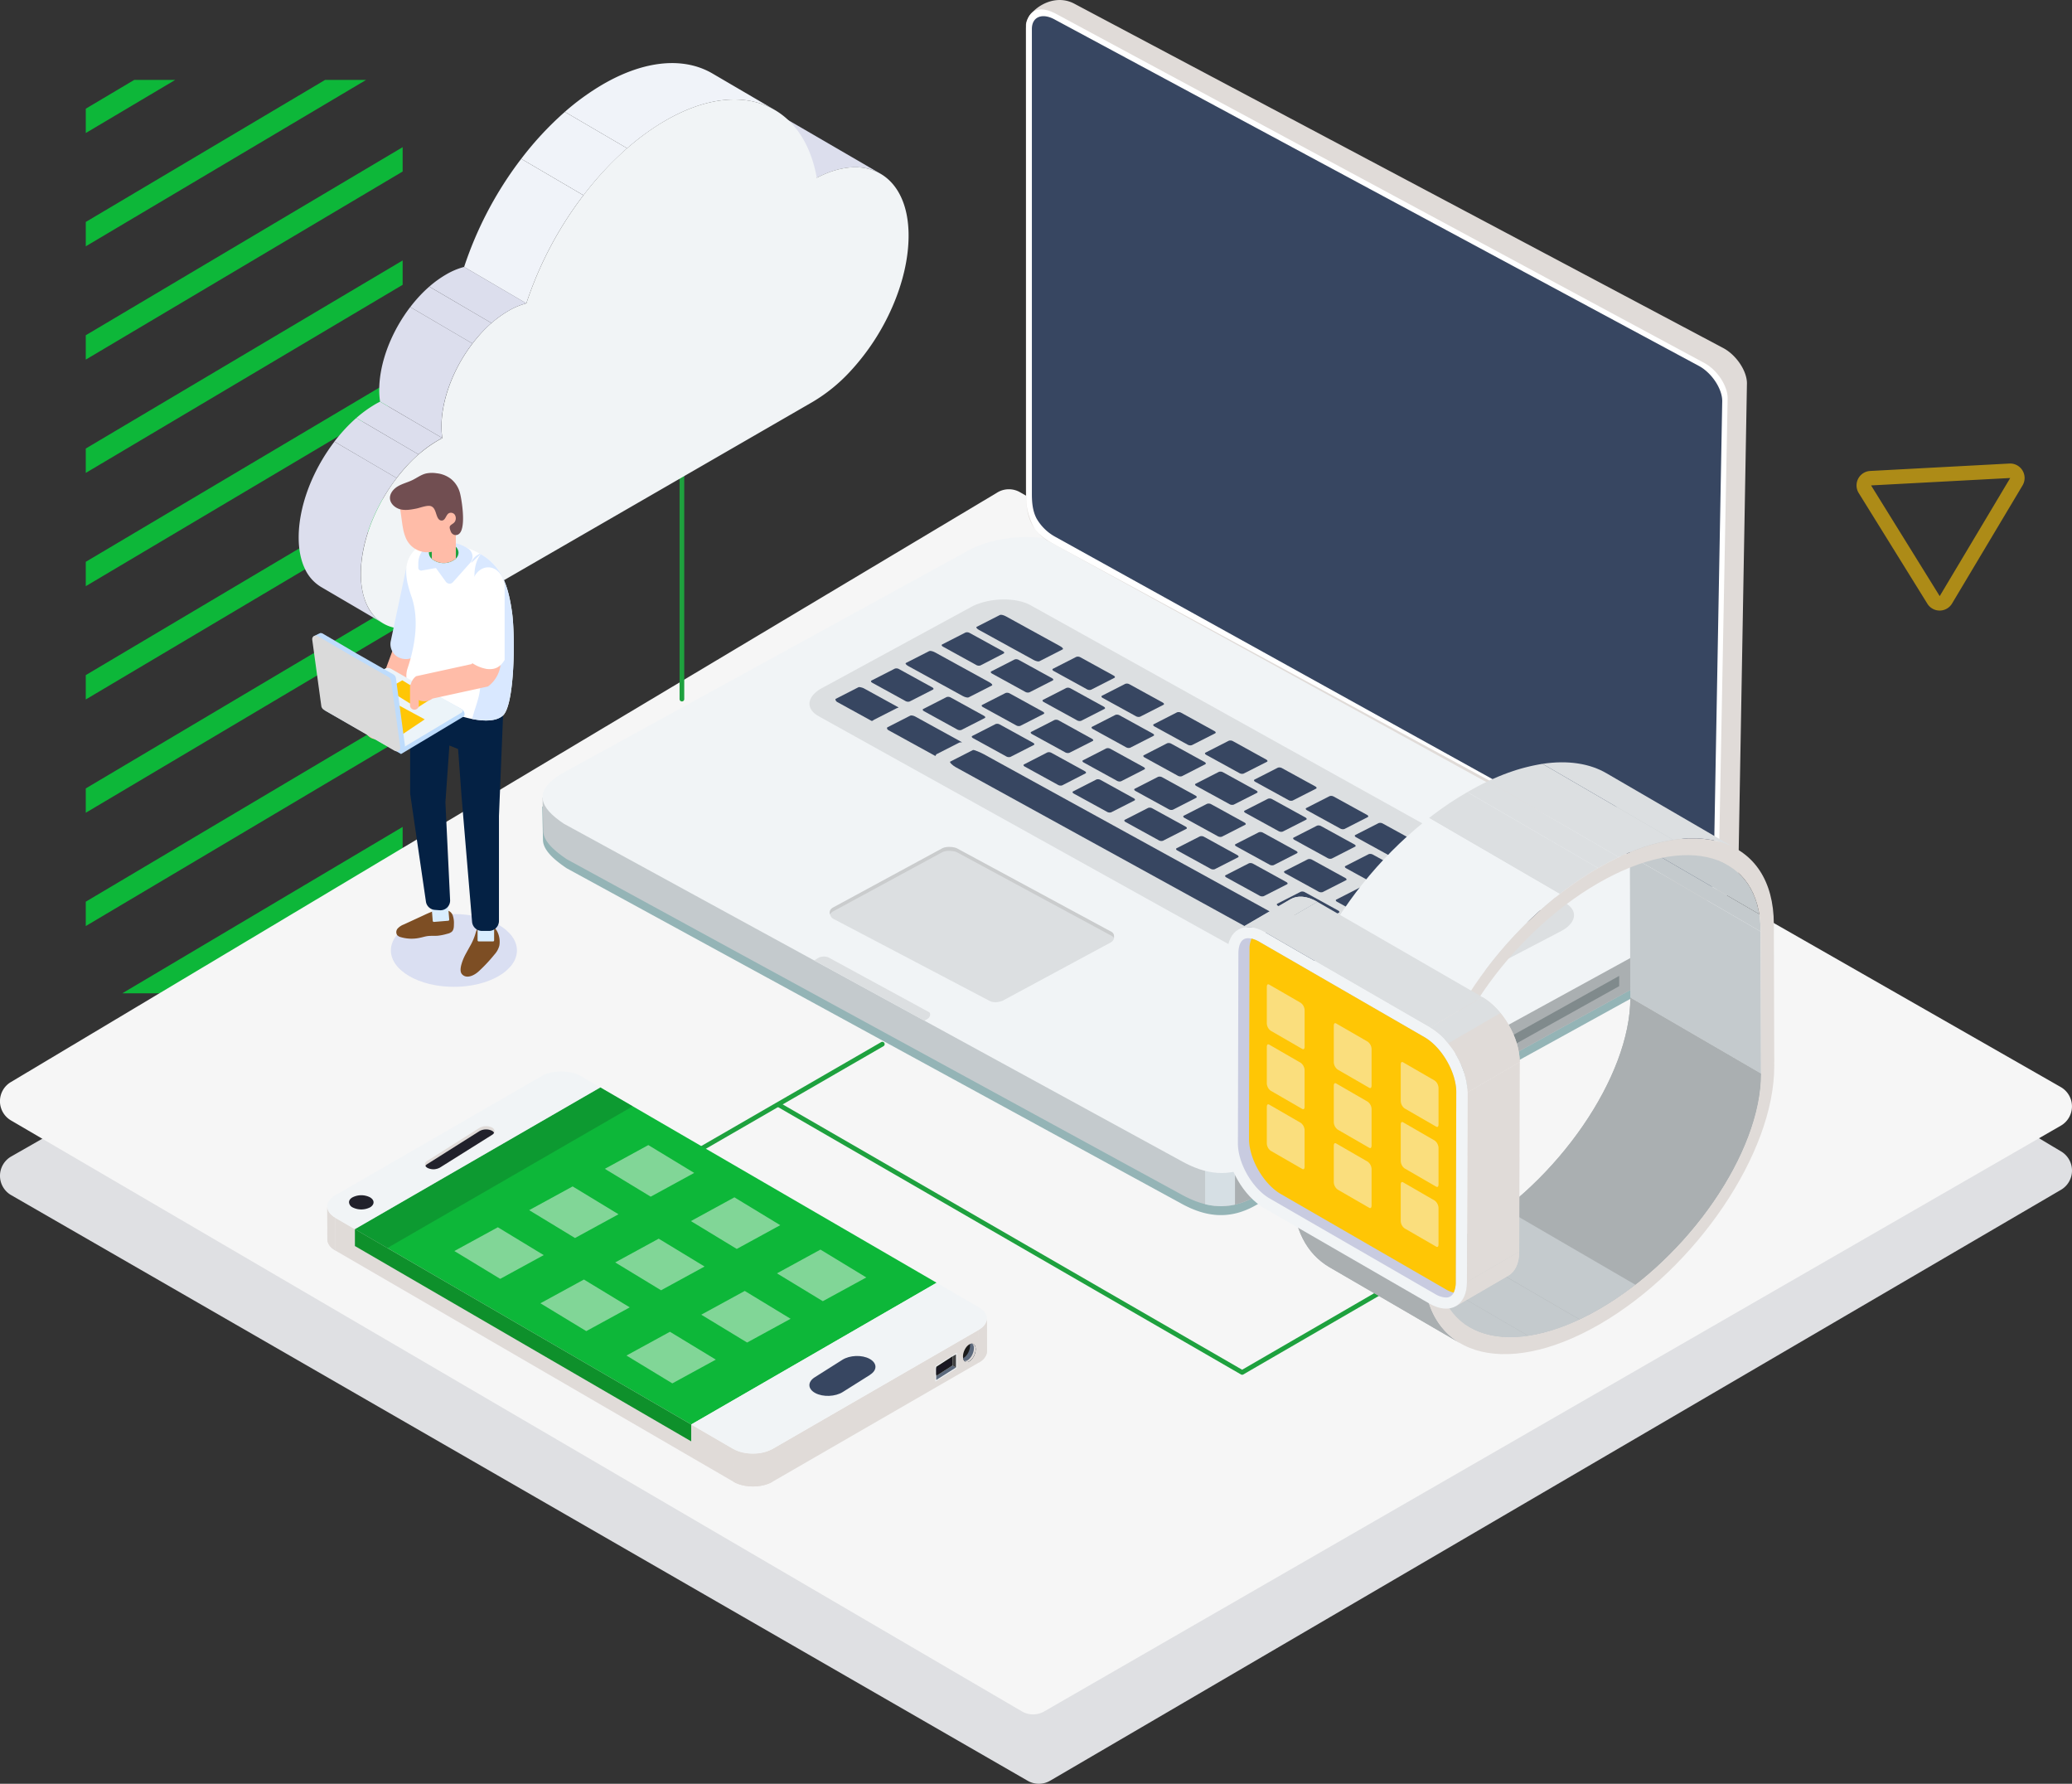 <svg xmlns="http://www.w3.org/2000/svg" xmlns:xlink="http://www.w3.org/1999/xlink" viewBox="0 0 1357.92 1168.77"><rect x="0" y="0" width="1357.92" height="1168.77" fill="#333333" stroke="none"/><defs><style>.cls-1{fill:none;}.cls-2{fill:#aaafb1;}.cls-3{fill:#e0dbd8;}.cls-4{fill:#dcdfe1;}.cls-5{isolation:isolate;}.cls-6{fill:#0db739;}.cls-7{fill:#dfe0e3;}.cls-8{fill:#f6f6f6;}.cls-9{fill:#005156;opacity:0.4;}.cls-10{fill:#c4cacd;}.cls-11{fill:#d6dfe4;}.cls-12{fill:#f1f4f6;}.cls-13{fill:#374661;}.cls-14{fill:#fff;}.cls-15{fill:#cacccd;}.cls-16{fill:#808a8c;}.cls-17{fill:#1ea13e;}.cls-18{fill:#dcdeed;}.cls-19{fill:#f0f3f9;}.cls-20{clip-path:url(#clip-path);}.cls-21{fill:#992321;}.cls-22{clip-path:url(#clip-path-2);}.cls-23{clip-path:url(#clip-path-3);}.cls-24{fill:#f24545;}.cls-25{clip-path:url(#clip-path-4);}.cls-26{clip-path:url(#clip-path-5);}.cls-27{clip-path:url(#clip-path-6);}.cls-28,.cls-35{opacity:0.5;}.cls-29{fill:#5c697c;}.cls-30{fill:#1b1b1b;}.cls-31{fill:#1b1823;}.cls-32{fill:#404040;}.cls-33{fill:#21212b;}.cls-34{fill:#0e902b;}.cls-35{fill:#0e7f2b;}.cls-36{clip-path:url(#clip-path-7);}.cls-37{clip-path:url(#clip-path-8);}.cls-38{clip-path:url(#clip-path-9);}.cls-39{clip-path:url(#clip-path-10);}.cls-40{clip-path:url(#clip-path-11);}.cls-41{clip-path:url(#clip-path-12);}.cls-42{clip-path:url(#clip-path-13);}.cls-43{clip-path:url(#clip-path-14);}.cls-44{fill:#c8cbe0;}.cls-45,.cls-58{fill:#ffc605;}.cls-46{fill:#ffbca8;}.cls-47{fill:#d9e8ff;}.cls-48{opacity:0.18;}.cls-49{fill:#5873dd;}.cls-50{fill:#7d4e24;}.cls-51{fill:#d9edfe;}.cls-52{fill:#042144;}.cls-53{opacity:0.71;mix-blend-mode:multiply;}.cls-54{fill:#714e51;}.cls-55{fill:#bedcfc;}.cls-56{fill:#ecf4f9;}.cls-57{fill:#dadada;}.cls-58{opacity:0.6;}</style><clipPath id="clip-path"><path class="cls-1" d="M900.18,586.17l-5.53,3.21c2.18-1.27,4.91-1.12,7.73,0a22.13,22.13,0,0,1,2.58,1.28c7.86,4.54,11,12.74,11.9,14.57l5.52-3.21c-.85-1.83-4-10-11.9-14.57a22,22,0,0,0-2.57-1.28C905.08,585.05,902.36,584.9,900.18,586.17Z"></path></clipPath><clipPath id="clip-path-2"><path class="cls-1" d="M924.92,599.83,919.4,603c2.29-1.33,6.05-2.17,11.27.84l5.52-3.21C931,597.66,927.21,598.5,924.92,599.83Z"></path></clipPath><clipPath id="clip-path-3"><path class="cls-1" d="M936.1,645.15l5.53-3.21c5.66-3.29,9.89-8.63,8.24-18.41s-6.12-17.32-11.08-21.12a24,24,0,0,0-2.6-1.74l-5.52,3.21a26.78,26.78,0,0,1,2.6,1.74c5,3.8,9.41,11.36,11.07,21.12S941.77,641.86,936.1,645.15Z"></path></clipPath><clipPath id="clip-path-4"><path class="cls-3" d="M214.48,790.56l.06,21.46c0,2.65,1.74,5.3,5.2,7.31l-.06-21.46C216.22,795.86,214.48,793.21,214.48,790.56Z"></path></clipPath><clipPath id="clip-path-5"><path class="cls-3" d="M646.81,885.35l-.06-21.46c0,2.69-1.76,5.38-5.29,7.42l.06,21.46C645.05,890.73,646.82,888,646.81,885.35Z"></path></clipPath><clipPath id="clip-path-6"><path class="cls-3" d="M480.7,949.44l.06,21.46c7,4.05,18.42,4.05,25.44,0l-.06-21.46C499.12,953.49,487.68,953.49,480.7,949.44Z"></path></clipPath><clipPath id="clip-path-7"><path class="cls-2" d="M877.47,820l85.71,49.8c19.47,11.32,50.34,8.11,85-11.88,58.59-33.83,106.14-103.09,106-154.38l-85.71-49.81c.14,51.3-47.41,120.55-106,154.38C927.81,828.07,897,831.28,877.47,820Z"></path></clipPath><clipPath id="clip-path-8"><path class="cls-1" d="M1132.33,566.8,1046.63,517c13.46,7.83,21.49,22.6,21.54,43.58l85.71,49.8C1153.82,589.4,1145.8,574.63,1132.33,566.8Z"></path></clipPath><clipPath id="clip-path-9"><path class="cls-2" d="M871.39,830.35l85.71,49.81c-15-8.74-24-25.37-24.09-49l-85.7-49.81C847.37,805,856.36,821.61,871.39,830.35Z"></path></clipPath><clipPath id="clip-path-10"><path class="cls-1" d="M1138.42,556.38l-85.7-49.8c-21.1-12.26-54.11-9-91.09,12.38l85.7,49.81C1084.32,547.41,1117.33,544.12,1138.42,556.38Z"></path></clipPath><clipPath id="clip-path-11"><path class="cls-1" d="M1047.33,568.77,961.63,519C898.29,555.53,846.88,631.46,847,688.24l85.71,49.81C932.59,681.27,984,605.34,1047.33,568.77Z"></path></clipPath><clipPath id="clip-path-12"><path class="cls-3" d="M954.19,855.78l34.29-19.93c4.41-2.56,7.16-8,7.18-15.72l-34.28,19.93C961.36,847.77,958.61,853.21,954.19,855.78Z"></path></clipPath><clipPath id="clip-path-13"><path class="cls-4" d="M845.81,589.17l-34.28,19.92c4.47-2.6,10.67-2.25,17.47,1.68l34.29-19.92C856.48,586.91,850.29,586.56,845.81,589.17Z"></path></clipPath><clipPath id="clip-path-14"><path class="cls-3" d="M961.73,715.67,996,695.75c0-15.52-11-34.61-24.49-42.41l-34.28,19.92C950.76,681.06,961.78,700.15,961.73,715.67Z"></path></clipPath></defs><g class="cls-5"><g id="Layer_1" data-name="Layer 1"><polygon class="cls-6" points="213.05 52.36 56.22 145.43 56.22 161.38 239.94 52.36 213.05 52.36"></polygon><polygon class="cls-6" points="56.21 590.8 56.21 606.76 263.88 483.52 263.88 467.57 56.21 590.8"></polygon><polygon class="cls-6" points="56.21 368.11 56.21 384.07 263.88 260.84 263.88 244.89 56.21 368.11"></polygon><polygon class="cls-6" points="87.95 52.36 56.22 71.21 56.22 87.16 114.84 52.36 87.95 52.36"></polygon><polygon class="cls-6" points="56.21 516.58 56.21 532.53 263.88 409.29 263.88 393.34 56.21 516.58"></polygon><polygon class="cls-6" points="56.21 293.88 56.21 309.85 263.88 186.61 263.88 170.66 56.21 293.88"></polygon><polygon class="cls-6" points="205.25 650.81 232.14 650.81 263.88 631.97 263.88 616.04 205.25 650.81"></polygon><polygon class="cls-6" points="56.21 442.34 56.21 458.3 263.88 335.07 263.88 319.11 56.21 442.34"></polygon><polygon class="cls-6" points="56.21 219.66 56.21 235.62 263.88 112.38 263.88 96.43 56.21 219.66"></polygon><polygon class="cls-6" points="80.17 650.81 107.04 650.81 263.88 557.75 263.88 541.8 80.17 650.81"></polygon><path class="cls-7" d="M1350.89,779.46l-662.52,387.2a14.61,14.61,0,0,1-15.07,0L7.08,782.92a14.59,14.59,0,0,1,.27-25.18L689.48,368a14.59,14.59,0,0,1,15.13.39L1351.22,754.7A14.6,14.6,0,0,1,1350.89,779.46Z"></path><path class="cls-8" d="M7,734l662.52,387.2a14.61,14.61,0,0,0,15.07,0l666.22-383.77a14.59,14.59,0,0,0-.27-25.18L668.44,322.49a14.59,14.59,0,0,0-15.13.39L6.7,709.24A14.59,14.59,0,0,0,7,734Z"></path><path class="cls-9" d="M1109.21,623.33a9.94,9.94,0,0,0,0-3.22V598.8h-8v12.83c-2.64,3.32-4.53,3.62-10.32,7.15L824.39,764.86c-19.4,11.82-35.84,7.4-49.62-.07L369.15,543.28c-.65-.44-1.17-.77-1.64-1.07V528.47H355.38l.47,22c.18,6.33,6.6,12.43,15.56,18.44L774.54,788.79c13.85,7.5,30.39,11.91,50,0l268.56-147.89c9.84-6,15.06-11.87,16.1-17.2h.06Z"></path><path class="cls-10" d="M1109.38,617.46a9.67,9.67,0,0,0,0-3.22V592.93h-8v12.82c-2.64,3.33-4.53,3.63-10.32,7.15L824.57,759c-19.4,11.82-35.84,7.4-49.63-.07L369.33,537.4c-.65-.43-1.17-.77-1.65-1.06V522.6H355.56l.46,22c.19,6.33,6.6,12.43,15.56,18.45L774.72,782.91c13.85,7.5,30.39,11.91,49.94,0L1093.22,635c9.85-6,15.07-11.87,16.1-17.21h.06Z"></path><path class="cls-2" d="M1109.38,592.93h-8v12.82c-2.64,3.33-4.53,3.63-10.32,7.15L824.57,759c-10.2,6.21-19.59,7.93-28.2,7.09v24c8.64.8,18-1,28.29-7.23L1093.22,635c9.85-6,15.07-11.87,16.1-17.21h.06v-.31a9.67,9.67,0,0,0,0-3.22Z"></path><path class="cls-11" d="M789.8,789a42,42,0,0,0,19.58.28v-24a41.84,41.84,0,0,1-19.58-.36Z"></path><path class="cls-12" d="M775.13,761.21,369.51,539.7c-15.69-10.54-20.79-21-1.39-32.82l264.35-145c19.4-11.82,51.5-12.64,65.29-5.16l403.72,223.41c13.79,7.48,9.19,23.26-10.22,35.08L824.76,761.28C805.35,773.1,788.91,768.68,775.13,761.21Z"></path><path class="cls-4" d="M648.93,656l-102.82-54c-2.1-1.09-3.62-4.71.26-6.76l71.37-38.69c2.6-1.39,7.63-1,9.73.07l101.41,54.78c2.1,1.09,1.69,4.7-.91,6.08l-70.49,38C654.88,656.81,651,657.06,648.93,656Z"></path><path class="cls-4" d="M885.17,663.09,536.53,469.28c-9.32-5.14-7.67-13.8,3.67-19.25l97.49-53c11.33-5.45,28.23-5.7,37.56-.56l350.28,195c9.32,5.14,7.67,13.8-3.66,19.25l-99.14,51.78C911.39,668,894.49,668.23,885.17,663.09Z"></path><path class="cls-13" d="M642.55,436a3.42,3.42,0,0,1-2.79-.31L618,423.7c-.9-.49-1.12-1.16-.49-1.49l15.25-7.78a3.49,3.49,0,0,1,2.78.32l21.73,11.94c.9.49,1.12,1.16.49,1.48Z"></path><path class="cls-13" d="M674.68,453.61a3.42,3.42,0,0,1-2.79-.31l-21.72-11.94c-.91-.49-1.12-1.16-.48-1.48l15.24-7.79a3.47,3.47,0,0,1,2.79.32l21.72,11.94c.9.5,1.12,1.16.49,1.48Z"></path><path class="cls-13" d="M668.71,475.57a3.38,3.38,0,0,1-2.77-.31l-21.73-11.94c-.91-.5-1.12-1.16-.49-1.48L659,454.06a3.43,3.43,0,0,1,2.79.31l21.72,11.94c.9.5,1.11,1.16.48,1.48Z"></path><path class="cls-13" d="M708.6,472.26a3.47,3.47,0,0,1-2.79-.32L684.08,460c-.9-.49-1.11-1.16-.47-1.48l15.25-7.78a3.42,3.42,0,0,1,2.77.31L723.36,463c.9.5,1.12,1.16.49,1.49Z"></path><path class="cls-13" d="M700.86,493.24a3.46,3.46,0,0,1-2.79-.31L676.35,481c-.91-.5-1.13-1.17-.5-1.49l15.25-7.78a3.46,3.46,0,0,1,2.79.31l21.73,12c.9.49,1.12,1.16.48,1.48Z"></path><path class="cls-13" d="M740.72,489.91a3.4,3.4,0,0,1-2.78-.31l-21.72-11.93c-.91-.5-1.12-1.17-.48-1.49L731,468.4a3.42,3.42,0,0,1,2.77.31l21.72,11.94c.91.5,1.12,1.16.49,1.48Z"></path><path class="cls-13" d="M696.14,514.57a3.45,3.45,0,0,1-2.78-.32l-21.72-11.94c-.91-.5-1.13-1.16-.5-1.49L686.39,493a3.47,3.47,0,0,1,2.79.32l21.72,11.93c.91.5,1.13,1.17.49,1.49Z"></path><path class="cls-13" d="M734.76,511.88a3.46,3.46,0,0,1-2.77-.31l-21.73-11.94c-.9-.5-1.13-1.17-.49-1.49L725,490.36a3.46,3.46,0,0,1,2.79.31l21.73,11.95c.9.49,1.12,1.15.48,1.48Z"></path><path class="cls-13" d="M774.64,508.56a3.44,3.44,0,0,1-2.78-.31l-21.72-11.94c-.9-.5-1.12-1.16-.49-1.49L764.9,487a3.45,3.45,0,0,1,2.78.32l21.72,11.93c.91.5,1.12,1.16.49,1.49Z"></path><path class="cls-13" d="M728.27,532.22a3.4,3.4,0,0,1-2.78-.31L703.77,520c-.9-.49-1.12-1.16-.49-1.48l15.25-7.79a3.47,3.47,0,0,1,2.79.32L743,523c.9.5,1.12,1.16.48,1.49Z"></path><path class="cls-13" d="M768.69,530.53a3.49,3.49,0,0,1-2.78-.32l-21.73-11.94c-.9-.5-1.12-1.16-.49-1.48L758.94,509a3.4,3.4,0,0,1,2.78.31l21.73,11.94c.9.49,1.12,1.16.49,1.49Z"></path><path class="cls-13" d="M808.56,527.2a3.44,3.44,0,0,1-2.78-.31L784.05,515c-.9-.49-1.11-1.16-.48-1.48l15.25-7.79a3.45,3.45,0,0,1,2.78.32l21.73,11.94c.9.49,1.11,1.15.48,1.48Z"></path><path class="cls-13" d="M762.19,550.86a3.43,3.43,0,0,1-2.78-.3l-21.72-11.95c-.9-.49-1.12-1.16-.49-1.48l15.25-7.78a3.4,3.4,0,0,1,2.78.31L777,541.6c.9.5,1.11,1.16.48,1.48Z"></path><path class="cls-13" d="M800.82,548.19a3.45,3.45,0,0,1-2.78-.32l-21.73-11.94c-.9-.49-1.12-1.16-.49-1.48l15.25-7.78a3.42,3.42,0,0,1,2.79.31l21.72,11.94c.9.49,1.12,1.16.49,1.48Z"></path><path class="cls-13" d="M840.69,544.86a3.44,3.44,0,0,1-2.78-.31l-21.72-11.93c-.9-.5-1.12-1.17-.48-1.49L831,523.34a3.47,3.47,0,0,1,2.79.32l21.71,11.94c.91.49,1.12,1.16.49,1.48Z"></path><path class="cls-13" d="M796.11,569.51a3.47,3.47,0,0,1-2.79-.32l-21.71-11.93c-.91-.5-1.13-1.16-.49-1.49L786.37,548a3.43,3.43,0,0,1,2.79.32l21.71,11.93c.91.5,1.13,1.16.49,1.49Z"></path><path class="cls-13" d="M834.74,566.83a3.45,3.45,0,0,1-2.78-.32l-21.73-11.94c-.9-.49-1.12-1.16-.49-1.48L825,545.31a3.44,3.44,0,0,1,2.78.31l21.73,11.94c.9.5,1.13,1.16.49,1.49Z"></path><path class="cls-13" d="M872.84,562.53a3.46,3.46,0,0,1-2.8-.32l-21.73-11.94c-.9-.49-1.1-1.16-.47-1.48L863.09,541a3.38,3.38,0,0,1,2.77.31l21.73,11.94c.91.5,1.13,1.16.49,1.48Z"></path><path class="cls-13" d="M828.24,587.17a3.44,3.44,0,0,1-2.78-.31l-21.72-11.94c-.9-.5-1.13-1.16-.49-1.49l15.25-7.78a3.48,3.48,0,0,1,2.78.31L843,577.9c.91.5,1.12,1.16.48,1.49Z"></path><path class="cls-13" d="M866.87,584.49a3.44,3.44,0,0,1-2.78-.31l-21.72-11.94c-.9-.5-1.13-1.17-.5-1.49L857.12,563a3.5,3.5,0,0,1,2.79.31l21.72,11.94c.91.5,1.13,1.17.49,1.49Z"></path><path class="cls-13" d="M906.75,581.17a3.51,3.51,0,0,1-2.79-.31l-21.71-11.94c-.91-.5-1.12-1.16-.49-1.49L897,559.65a3.45,3.45,0,0,1,2.78.32l21.72,11.93c.9.5,1.12,1.16.49,1.49Z"></path><path class="cls-13" d="M862.16,605.81a3.4,3.4,0,0,1-2.78-.31l-21.72-11.94c-.91-.5-1.12-1.16-.49-1.48l15.25-7.78a3.42,3.42,0,0,1,2.79.31l21.72,11.94c.9.49,1.12,1.15.48,1.48Z"></path><path class="cls-13" d="M900.79,603.13a3.44,3.44,0,0,1-2.78-.31l-21.72-11.94c-.91-.5-1.12-1.16-.49-1.48l15.25-7.78a3.4,3.4,0,0,1,2.78.31l21.72,11.93c.9.5,1.13,1.17.49,1.49Z"></path><path class="cls-13" d="M938.88,598.83a3.51,3.51,0,0,1-2.79-.31l-21.71-11.94c-.91-.5-1.12-1.16-.49-1.49l15.25-7.78a3.45,3.45,0,0,1,2.78.32l21.72,11.93c.9.5,1.12,1.16.49,1.49Z"></path><path class="cls-13" d="M894.3,623.48a3.47,3.47,0,0,1-2.79-.32l-21.72-11.94c-.9-.49-1.12-1.16-.49-1.48L884.55,602a3.42,3.42,0,0,1,2.79.31l21.72,11.94c.9.49,1.13,1.16.49,1.49Z"></path><path class="cls-13" d="M950.4,630.4c-.63.33-2.37-.09-3.91-.93l-36.94-20.31c-1.52-.83-2.25-1.78-1.62-2.1l15.25-7.78c.63-.33,2.4.1,3.91.93L964,620.52c1.53.84,2.25,1.78,1.61,2.1Z"></path><path class="cls-13" d="M972.8,617.47a3.46,3.46,0,0,1-2.79-.31L948.3,605.22c-.92-.5-1.13-1.16-.49-1.48L963.06,596a3.45,3.45,0,0,1,2.78.32l21.71,11.93c.91.5,1.13,1.17.5,1.49Z"></path><path class="cls-13" d="M926.42,641.14a3.23,3.23,0,0,1-2.66-.26L903.59,629.8c-.84-.46-1-1.1-.37-1.42l15.25-7.78a3.25,3.25,0,0,1,2.67.25l20.16,11.08c.84.46,1,1.1.37,1.42Z"></path><path class="cls-13" d="M996.24,606.45c-.63.32-2.36-.08-3.88-.92l-36.48-20c-1.5-.82-2.22-1.76-1.58-2.09l15.25-7.78c.63-.32,2.38.1,3.88.92l36.48,20.05c1.51.83,2.21,1.76,1.58,2.08Z"></path><path class="cls-13" d="M947.16,579.47a3.51,3.51,0,0,1-2.79-.31l-21.72-11.94c-.9-.5-1.12-1.16-.48-1.49L937.42,558a3.48,3.48,0,0,1,2.78.31l21.72,11.94c.9.5,1.12,1.17.49,1.49Z"></path><path class="cls-13" d="M913.24,560.83a3.51,3.51,0,0,1-2.79-.31l-21.72-11.94c-.9-.5-1.12-1.17-.49-1.49l15.25-7.78a3.46,3.46,0,0,1,2.79.31L928,551.56c.9.5,1.13,1.16.49,1.49Z"></path><path class="cls-13" d="M881.11,543.17a3.47,3.47,0,0,1-2.79-.32l-21.73-11.94c-.9-.49-1.12-1.16-.48-1.49l15.25-7.78a3.45,3.45,0,0,1,2.78.32l21.73,11.94c.9.49,1.12,1.16.49,1.48Z"></path><path class="cls-13" d="M847.19,524.52a3.46,3.46,0,0,1-2.79-.31l-21.72-11.94c-.9-.49-1.12-1.16-.49-1.49L837.44,503a3.45,3.45,0,0,1,2.78.32L862,515.26c.9.49,1.12,1.16.49,1.48Z"></path><path class="cls-13" d="M815.06,506.86a3.46,3.46,0,0,1-2.79-.31l-21.73-11.94c-.9-.5-1.11-1.16-.48-1.49l15.25-7.78a3.48,3.48,0,0,1,2.78.31l21.73,12c.89.49,1.12,1.16.49,1.48Z"></path><path class="cls-13" d="M781.13,488.22a3.48,3.48,0,0,1-2.78-.31L756.62,476c-.89-.5-1.12-1.17-.48-1.49l15.25-7.79a3.49,3.49,0,0,1,2.78.32L795.9,479c.9.5,1.11,1.16.48,1.48Z"></path><path class="cls-13" d="M747.23,469.58a3.5,3.5,0,0,1-2.79-.31l-21.73-11.94c-.91-.5-1.12-1.17-.49-1.49l15.25-7.78a3.42,3.42,0,0,1,2.79.31L762,460.31c.89.5,1.12,1.16.49,1.49Z"></path><path class="cls-13" d="M715.08,451.91a3.44,3.44,0,0,1-2.78-.31l-21.72-11.94c-.92-.5-1.12-1.16-.49-1.48l15.25-7.78a3.43,3.43,0,0,1,2.79.31l21.72,11.94c.9.49,1.11,1.15.48,1.48Z"></path><path class="cls-13" d="M681.17,433.27c-.64.32-2.36-.07-3.83-.88l-35.7-19.62c-1.48-.82-2.17-1.74-1.53-2.07l15.25-7.78c.63-.32,2.34.08,3.83.89l35.69,19.62c1.48.81,2.17,1.74,1.54,2.06Z"></path><path class="cls-13" d="M634.8,456.93c-.64.33-2.35-.07-3.83-.88l-35.69-19.62c-1.49-.82-2.18-1.74-1.54-2.06L609,426.59c.64-.33,2.36.07,3.84.89l35.7,19.61c1.47.82,2.16,1.74,1.52,2.06Z"></path><path class="cls-13" d="M596.17,459.62a3.48,3.48,0,0,1-2.78-.31l-21.72-11.94c-.9-.5-1.13-1.17-.49-1.49l15.25-7.78a3.46,3.46,0,0,1,2.79.31l21.72,11.94c.9.49,1.12,1.16.48,1.49Z"></path><path class="cls-13" d="M630.09,478.26a3.48,3.48,0,0,1-2.78-.31L605.59,466c-.91-.5-1.13-1.16-.49-1.49l15.25-7.78a3.44,3.44,0,0,1,2.78.31L644.86,469c.9.5,1.12,1.16.48,1.49Z"></path><path class="cls-13" d="M662.23,495.92a3.45,3.45,0,0,1-2.8-.32l-21.71-11.93c-.91-.5-1.12-1.16-.49-1.48l15.25-7.79a3.48,3.48,0,0,1,2.78.31L677,486.65c.91.5,1.14,1.17.5,1.49Z"></path><path class="cls-13" d="M820.88,608c-.63.33-.58,1.3-2.77.1L626.28,502.62c-2.1-1.16-4.2-3.25-3.56-3.58l14.92-7.61c.64-.33,5.36,1.78,7,2.68l191,105c2.06,1.14.78.92.15,1.25Z"></path><path class="cls-13" d="M902.78,653.2a2.51,2.51,0,0,1-2.35.1l-30.54-16.78c-.82-.46-1.66-1.64-1-2L883.78,627c.64-.33,2.83.16,3.66.61L918,644.35c.81.44.37.91-.27,1.24Z"></path><path class="cls-13" d="M861.73,630.63a2.14,2.14,0,0,1-2.17.21L829,614.05c-.83-.45-1.84-1.73-1.21-2.06l14.92-7.61c.64-.33,3,.26,3.83.72l30.54,16.78c.82.45.18.82-.46,1.14Z"></path><path class="cls-13" d="M572.78,471.61c-.64.33-1.07,1-1.68.68l-22.56-12.4c-.6-.33-1.45-1.72-.81-2l14.91-7.62c.64-.32,2.84.38,3.45.71l22.56,12.4c.6.33-.32.34-1,.66Z"></path><path class="cls-13" d="M613.78,494.15c-.63.33-.28,1.45-1.1,1l-30.54-16.78c-.83-.46-1.13-1.54-.49-1.87l14.92-7.61c.63-.33,2.29.07,3.11.52l30.55,16.79c.82.45-.9,0-1.53.35Z"></path><path class="cls-3" d="M685.85,353.84l426.57,234.69c3.7,2,11.58,2.24,16.7-.24,6.56-3.19,10.07-10,10.07-14.54l5.7-322.62c0-8.06-6.92-18.43-15.37-23l-426-226c-15-7.38-31.15,6.25-31.15,14.31V321.32c0,8.13.62,15.11,3.14,20.64A28.63,28.63,0,0,0,685.85,353.84Z"></path><path class="cls-14" d="M692.63,357.57l418.61,227.25c8.26,4.58,15,1.79,15-6.19l6-317.81c0-8-6.76-18.26-15-22.84L691.26,8.62c-13.93-6.89-18.85,2-18.85,10l.15,309.22c0,5.34,2.44,12.95,5.16,18S688.5,355.28,692.63,357.57Z"></path><path class="cls-13" d="M691.26,351.54,1108,582.45c8.27,4.58,15,1.79,15-6.19l5.69-313.5c0-8-6.76-18.26-15-22.84L691.26,12.81c-8.26-4.58-15-1.79-15,6.19V323.55c0,5.33.4,11.19,3.13,16.28A31.63,31.63,0,0,0,691.26,351.54Z"></path><polygon class="cls-13" points="705.44 332.93 1095.09 547.34 1100.79 259.86 705.44 47.38 705.44 332.93"></polygon><path class="cls-15" d="M546.15,597.07l71.36-38.68c2.6-1.39,7.63-1,9.73.07l101.41,54.78a2.42,2.42,0,0,1,1.1,1.18,3,3,0,0,0-1.1-3.76L627.24,555.88c-2.1-1.09-7.13-1.46-9.73-.07l-71.36,38.68c-2.43,1.28-2.75,3.18-2.13,4.68A4.44,4.44,0,0,1,546.15,597.07Z"></path><path class="cls-4" d="M605.84,668.79l2.14-1.3c1.78-1.07,2.17-3.66.8-4.37L542.9,627.28a8.25,8.25,0,0,0-6.49.26l-2.83,1.73Z"></path><polygon class="cls-16" points="924.43 722.35 1061.16 646.14 1061.16 639.42 924.43 715.63 924.43 722.35"></polygon><path class="cls-17" d="M446.9,459.6a1.52,1.52,0,0,0,1.53-1.53V303.24a1.53,1.53,0,0,0-3.06,0V458.07A1.53,1.53,0,0,0,446.9,459.6Z"></path><path class="cls-17" d="M430.64,770.91a1.54,1.54,0,0,0,.77-.21L579,685.47a1.53,1.53,0,1,0-1.53-2.65L429.88,768.05a1.53,1.53,0,0,0,.76,2.86Z"></path><path class="cls-17" d="M814.06,900.76a1.57,1.57,0,0,0,.76-.2l91.9-53.24a1.53,1.53,0,0,0-1.53-2.65l-91.13,52.79L511.25,722.63a1.53,1.53,0,1,0-1.53,2.65L813.29,900.56A1.61,1.61,0,0,0,814.06,900.76Z"></path><path class="cls-18" d="M535.31,116.53l-59-34.28c11.87-6.18,22.91-8.1,32.19-6.26a31,31,0,0,1,9.59,3.59l59,34.28a31.09,31.09,0,0,0-9.59-3.59c-9.28-1.84-20.32.08-32.19,6.26Z"></path><g class="cls-5"><path class="cls-19" d="M344.94,198.79l-40.77-23.88A241.32,241.32,0,0,1,339,107.5c.85-1.16,1.72-2.3,2.59-3.44l40.77,23.88c-.87,1.14-1.74,2.29-2.59,3.45a241.26,241.26,0,0,0-34.84,67.4Z"></path><path class="cls-19" d="M382.37,127.94,341.6,104.06a211.26,211.26,0,0,1,28.59-30.77L411,97.17a211.77,211.77,0,0,0-28.59,30.77Z"></path><path class="cls-19" d="M411,97.17,370.19,73.29a159.84,159.84,0,0,1,25.14-18.16c25.22-14.56,48.34-17.21,66-9.76a46.86,46.86,0,0,1,5.54,2.76L507.68,72a48.38,48.38,0,0,0-5.54-2.75c-17.7-7.46-40.82-4.81-66,9.75A159.84,159.84,0,0,0,411,97.17Z"></path></g><path class="cls-18" d="M251.24,408.5l-40.77-23.88a27,27,0,0,1-10.73-12.13c-2.58-5.49-4-12.33-4-20.35,0-12,3.12-25.1,8.55-37.53a123.12,123.12,0,0,1,14.89-25.27l40.77,23.88A122.94,122.94,0,0,0,245,338.49c-5.43,12.44-8.59,25.5-8.55,37.53,0,8,1.46,14.86,4,20.35a26.9,26.9,0,0,0,10.73,12.13Z"></path><path class="cls-18" d="M259.91,313.22l-40.77-23.88a112,112,0,0,1,7.32-8.65q3.42-3.65,7.07-6.84l40.77,23.89c-2.43,2.12-4.79,4.41-7.07,6.83-2.55,2.72-5,5.62-7.32,8.65Z"></path><path class="cls-18" d="M274.3,297.74l-40.77-23.89a81.7,81.7,0,0,1,12.63-9.12c1-.57,2-1.09,2.92-1.58L289.85,287c-1,.49-1.94,1-2.92,1.59a79.93,79.93,0,0,0-12.63,9.12Z"></path><path class="cls-12" d="M590.46,129c3.22,6.83,5,15.37,5,25.37,0,15-3.9,31.28-10.68,46.78a150.68,150.68,0,0,1-27.69,42.31,109,109,0,0,1-24.56,19.9L287.26,405c-10.48,6-20.25,8-28.34,6.41s-14.53-6.79-18.41-15c-2.58-5.49-4-12.33-4-20.35,0-12,3.12-25.09,8.55-37.53a121.09,121.09,0,0,1,22.21-33.92,87.26,87.26,0,0,1,19.7-15.95c1-.57,1.95-1.1,2.92-1.59a51.6,51.6,0,0,1-.55-7.47c0-10.43,2.71-21.76,7.42-32.54A105.06,105.06,0,0,1,316,217.59a76,76,0,0,1,17.08-13.83,46.85,46.85,0,0,1,11.88-5,241.26,241.26,0,0,1,34.84-67.4c16-21.8,35.44-40.33,56.32-52.38,25.22-14.56,48.34-17.21,66-9.75,16.9,7.09,28.9,23.39,33.17,47.27,11.87-6.18,22.91-8.1,32.19-6.26C577.6,112.27,585.63,118.72,590.46,129Z"></path><path class="cls-18" d="M289.85,287l-40.77-23.88a51.82,51.82,0,0,1-.55-7.47c0-10.43,2.71-21.77,7.42-32.55a106.91,106.91,0,0,1,12.92-21.93l40.77,23.89A106.65,106.65,0,0,0,296.72,247c-4.71,10.78-7.45,22.11-7.42,32.54a51.6,51.6,0,0,0,.55,7.47Z"></path><path class="cls-18" d="M309.64,225.09,268.87,201.2c2-2.62,4.13-5.13,6.34-7.49a85.2,85.2,0,0,1,6.13-5.92l40.77,23.88a85.2,85.2,0,0,0-6.13,5.92c-2.21,2.36-4.33,4.87-6.34,7.5Z"></path><path class="cls-18" d="M322.11,211.67l-40.77-23.88a70.67,70.67,0,0,1,11-7.92,47,47,0,0,1,11.88-5l40.77,23.88a46.85,46.85,0,0,0-11.88,5,69.48,69.48,0,0,0-10.95,7.91Z"></path><g class="cls-5"><g class="cls-5"><g class="cls-20"><g class="cls-5"><path class="cls-21" d="M916.86,605.28l5.52-3.21c-.85-1.83-4-10-11.9-14.57a22,22,0,0,0-2.57-1.28c-2.83-1.17-5.55-1.32-7.73-.05l-5.53,3.21c2.18-1.27,4.91-1.12,7.73,0a22.13,22.13,0,0,1,2.58,1.28c7.86,4.54,11,12.74,11.9,14.57Z"></path></g></g></g><g class="cls-5"><g class="cls-22"><g class="cls-5"><path class="cls-21" d="M930.67,603.88l5.52-3.21c-5.21-3-9-2.17-11.27-.84L919.4,603c2.29-1.33,6.05-2.17,11.27.84Z"></path></g></g></g><g class="cls-5"><g class="cls-23"><g class="cls-5"><path class="cls-21" d="M936.1,645.15l5.53-3.21c5.66-3.29,9.89-8.63,8.24-18.41s-6.12-17.32-11.08-21.12a24,24,0,0,0-2.6-1.74l-5.52,3.21a26.78,26.78,0,0,1,2.6,1.74c5,3.8,9.41,11.36,11.07,21.12s-2.57,15.12-8.24,18.41Z"></path></g></g></g><path class="cls-24" d="M930.67,603.88c-8.45-4.87-13.1.35-13.81,1.4-.85-1.83-4-10-11.9-14.57a22.13,22.13,0,0,0-2.58-1.28c-5.9-2.44-11.36-.43-12.32,9.62-1.63,17.24,20.23,40.56,28.94,52.31,8-3.22,28.69-4.85,25.34-24.62-1.66-9.76-6.11-17.32-11.07-21.12A26.78,26.78,0,0,0,930.67,603.88Z"></path></g><path class="cls-3" d="M214.48,790.56l.06,21.46c0,2.65,1.74,5.3,5.2,7.31l-.06-21.46C216.22,795.86,214.48,793.21,214.48,790.56Z"></path><g class="cls-25"><g class="cls-5"><path class="cls-3" d="M214.48,790.56l.06,21.46c0,2.65,1.74,5.3,5.2,7.31l-.06-21.46c-3.46-2-5.2-4.66-5.2-7.31Z"></path></g></g><path class="cls-3" d="M646.81,885.35l-.06-21.46c0,2.69-1.76,5.38-5.29,7.42l.06,21.46C645.05,890.73,646.82,888,646.81,885.35Z"></path><g class="cls-26"><g class="cls-5"><path class="cls-3" d="M641.46,871.31l.06,21.46c3.53-2,5.3-4.73,5.29-7.42l-.06-21.46c0,2.69-1.76,5.38-5.29,7.42Z"></path></g></g><polygon class="cls-3" points="219.68 797.87 219.74 819.33 480.76 970.9 480.7 949.44 219.68 797.87"></polygon><polygon class="cls-3" points="506.14 949.44 506.2 970.9 641.52 892.77 641.46 871.31 506.14 949.44"></polygon><path class="cls-3" d="M480.7,949.44l.06,21.46c7,4.05,18.42,4.05,25.44,0l-.06-21.46C499.12,953.49,487.68,953.49,480.7,949.44Z"></path><g class="cls-27"><path class="cls-3" d="M480.7,949.44l.06,21.46c7,4.05,18.42,4.05,25.44,0l-.06-21.46c-7,4-18.46,4-25.44,0Z"></path></g><polygon class="cls-6" points="393.44 712.51 232.6 805.37 452.99 933.35 613.83 840.48 393.44 712.51"></polygon><g class="cls-28"><polygon class="cls-8" points="509.2 834.31 539.24 852.55 567.74 837 537.69 818.75 509.2 834.31"></polygon><polygon class="cls-8" points="452.8 800.07 482.85 818.31 511.34 802.75 481.3 784.51 452.8 800.07"></polygon><polygon class="cls-8" points="396.4 765.83 426.45 784.07 454.95 768.51 424.9 750.27 396.4 765.83"></polygon><polygon class="cls-8" points="459.59 861.4 489.63 879.64 518.13 864.08 488.09 845.84 459.59 861.4"></polygon><polygon class="cls-8" points="403.19 827.15 433.24 845.4 461.74 829.84 431.69 811.6 403.19 827.15"></polygon><polygon class="cls-8" points="346.8 792.91 376.84 811.16 405.34 795.6 375.29 777.36 346.8 792.91"></polygon><polygon class="cls-8" points="410.57 888.16 440.62 906.4 469.11 890.84 439.06 872.6 410.57 888.16"></polygon><polygon class="cls-8" points="354.17 853.92 384.22 872.16 412.72 856.6 382.67 838.36 354.17 853.92"></polygon><polygon class="cls-8" points="297.77 819.68 327.82 837.92 356.32 822.36 326.27 804.12 297.77 819.68"></polygon></g><path class="cls-12" d="M380.52,705c-7-4-18.42-4-25.44,0L219.77,783.14c-7,4.05-7.06,10.68-.09,14.73l12.92,7.5,160.84-92.86Z"></path><path class="cls-12" d="M641.55,856.58l-27.72-16.1L453,933.34l27.71,16.1c7,4,18.42,4,25.44,0l135.32-78.13C648.48,867.26,648.52,860.63,641.55,856.58Z"></path><path class="cls-13" d="M570.22,900.8l-17.88,11.25c-4.88,3.1-12.91,3.43-18,.71s-5.17-7.4-.29-10.41L552,891c4.87-3.11,12.92-3.41,17.9-.67s5.19,7.35.28,10.44Z"></path><polygon class="cls-12" points="612.98 905.21 627.11 896.35 627.11 886.37 612.98 895.22 612.98 905.21"></polygon><polygon class="cls-29" points="624.24 894.69 613.56 901.54 613.56 904.2 626.53 896.02 626.53 896.01 624.24 894.69"></polygon><polygon class="cls-30" points="613.56 895.56 613.56 901.54 624.24 894.69 624.24 888.71 623.66 889.03 613.56 895.56"></polygon><polygon class="cls-31" points="613.56 896.46 613.56 900.7 623.66 894.17 623.66 889.93 613.56 896.46"></polygon><polygon class="cls-32" points="626.53 893.36 626.53 887.38 624.24 888.7 624.24 894.69 626.53 896.01 626.53 893.36"></polygon><path class="cls-30" d="M639.41,884c0,3.06-1.86,6.61-4.16,7.93s-4.15-.08-4.15-3.14,1.86-6.61,4.15-7.93S639.41,880.92,639.41,884Z"></path><path class="cls-29" d="M631.57,889.65c2.3-1.32,4.16-4.88,4.16-7.94a5.87,5.87,0,0,0-.09-1.05c2.11-.95,3.77.43,3.77,3.32,0,3.06-1.86,6.61-4.16,7.93-2,1.17-3.68.22-4.07-2.09A3.29,3.29,0,0,0,631.57,889.65Z"></path><path class="cls-3" d="M634.1,891.27c2.3-1.32,4.16-4.88,4.16-7.94a4.21,4.21,0,0,0-1-2.93c1.25.23,2.1,1.52,2.1,3.58,0,3.06-1.86,6.61-4.16,7.93a2.45,2.45,0,0,1-3.2-.2A3,3,0,0,0,634.1,891.27Z"></path><path class="cls-3" d="M278.82,763.92a3.48,3.48,0,0,0,1.42,1.33,8.77,8.77,0,0,0,8.16-.3l34.13-21.41a3.55,3.55,0,0,0,1.27-1.3c.71-1.25.24-2.6-1.45-3.52a8.83,8.83,0,0,0-8.19.32l-34,21.47C278.55,761.49,278.11,762.79,278.82,763.92Z"></path><path class="cls-33" d="M278.82,763.92a3.48,3.48,0,0,0,1.42,1.33,8.77,8.77,0,0,0,8.16-.3l34.13-21.41a3.55,3.55,0,0,0,1.27-1.3,3.16,3.16,0,0,0-1.45-1.39,8.86,8.86,0,0,0-8.19.32l-34,21.47A3.32,3.32,0,0,0,278.82,763.92Z"></path><path class="cls-33" d="M228.77,788a4.07,4.07,0,0,0,2.3,3.09,12.73,12.73,0,0,0,11.41,0,5.23,5.23,0,0,0,1.7-1.47c1.24-1.73.68-3.73-1.7-5.13a12.67,12.67,0,0,0-11.41,0C229.41,785.38,228.62,786.67,228.77,788Z"></path><polygon class="cls-34" points="232.6 805.37 232.6 816.41 452.99 944.39 452.99 933.35 232.6 805.37"></polygon><polygon class="cls-35" points="393.44 712.51 232.6 805.37 253.85 817.72 414.69 724.85 393.44 712.51"></polygon><g class="cls-5"><polygon class="cls-10" points="1153.88 610.37 1068.17 560.57 1068.44 653.69 1154.15 703.5 1153.88 610.37"></polygon><g class="cls-5"><path class="cls-2" d="M877.47,820l85.71,49.8c19.47,11.32,50.34,8.11,85-11.88,58.59-33.83,106.14-103.09,106-154.38l-85.71-49.81c.14,51.3-47.41,120.55-106,154.38C927.81,828.07,897,831.28,877.47,820Z"></path><g class="cls-36"><g class="cls-5"><path class="cls-2" d="M1154.15,703.5l-85.71-49.81q0,3.57-.29,7.25l85.71,49.81c.2-2.45.29-4.87.29-7.25Z"></path><path class="cls-2" d="M1153.86,710.75l-85.71-49.81a113.27,113.27,0,0,1-3.85,21.17l85.7,49.81a113.31,113.31,0,0,0,3.86-21.17Z"></path><path class="cls-2" d="M1150,731.92l-85.7-49.81c-10.61,38.34-40.59,80.7-78.13,109.92l85.7,49.81c37.55-29.22,67.52-71.59,78.13-109.92Z"></path><path class="cls-10" d="M1071.87,841.84,986.17,792a208.84,208.84,0,0,1-23.72,16q-6.53,3.76-12.85,6.74l85.71,49.81q6.32-3,12.84-6.74a209.26,209.26,0,0,0,23.72-16Z"></path><path class="cls-10" d="M1035.31,864.62,949.6,814.81A122.22,122.22,0,0,1,916,825.51l85.7,49.81a122.62,122.62,0,0,0,33.59-10.7Z"></path><path class="cls-10" d="M1001.72,875.32,916,825.51c-15.22,2.29-28.42.33-38.55-5.55l85.71,49.8c10.12,5.89,23.33,7.85,38.54,5.56Z"></path></g></g></g><g class="cls-5"><g class="cls-37"><path class="cls-10" d="M1132.33,566.8,1046.63,517c10.88,6.33,18.21,17.2,20.65,32.21L1153,599c-2.44-15-9.77-25.88-20.66-32.21Z"></path><path class="cls-10" d="M1153,599l-85.71-49.81a71.82,71.82,0,0,1,.89,11.37l85.71,49.8A71.79,71.79,0,0,0,1153,599Z"></path></g></g><g class="cls-5"><path class="cls-2" d="M871.39,830.35l85.71,49.81c-15-8.74-24-25.37-24.09-49l-85.7-49.81C847.37,805,856.36,821.61,871.39,830.35Z"></path><g class="cls-38"><path class="cls-4" d="M933,831.17l-85.7-49.81a81.69,81.69,0,0,0,1,12.85L934,844a81.66,81.66,0,0,1-1-12.85Z"></path><path class="cls-2" d="M934,844l-85.71-49.81c2.74,16.88,10.94,29.08,23.08,36.14l85.71,49.81C945,873.1,936.76,860.89,934,844Z"></path></g></g><polygon class="cls-12" points="941.63 826.19 855.92 776.39 847.3 781.36 933.01 831.17 941.63 826.19"></polygon><g class="cls-5"><g class="cls-39"><path class="cls-4" d="M1138.42,556.38l-85.7-49.8c-11-6.42-25.37-8.58-41.81-6.11l85.7,49.81c16.45-2.47,30.76-.32,41.81,6.1Z"></path><path class="cls-4" d="M1096.61,550.28l-85.7-49.81a129.51,129.51,0,0,0-35.7,11.37l85.7,49.8c12.64-5.95,24.65-9.7,35.7-11.36Z"></path><path class="cls-4" d="M1060.91,561.64l-85.7-49.8Q968.52,515,961.63,519l85.7,49.81q6.9-4,13.58-7.13Z"></path></g></g><g class="cls-5"><g class="cls-40"><g class="cls-5"><path class="cls-4" d="M1047.33,568.77,961.63,519a220.08,220.08,0,0,0-25.11,17l85.71,49.8a220.76,220.76,0,0,1,25.1-17Z"></path><path class="cls-12" d="M1022.23,585.74l-85.71-49.8c-40.61,31.61-73.11,77.92-84.8,120.19l85.7,49.8c11.69-42.26,44.2-88.57,84.81-120.19Z"></path><path class="cls-4" d="M937.42,705.93l-85.7-49.8A128.34,128.34,0,0,0,847.36,680l85.71,49.81a127.44,127.44,0,0,1,4.35-23.9Z"></path><path class="cls-4" d="M933.07,729.83,847.36,680q-.33,4.17-.32,8.22l85.71,49.81q0-4,.32-8.22Z"></path></g></g></g><path class="cls-3" d="M1047.33,568.77C984,605.34,932.59,681.27,932.75,738.05l8.61-5c-.14-51.3,47.41-120.56,106-154.38s106.38-19.61,106.52,31.68l.27,93.13c.14,51.29-47.41,120.55-106,154.38s-106.38,19.61-106.52-31.69l-8.62,5c.16,56.76,51.83,73.18,115.17,36.61s114.76-112.51,114.6-169.27l-.27-93.12C1162.35,548.61,1110.69,532.19,1047.33,568.77Z"></path></g><path class="cls-3" d="M954.19,855.78l34.29-19.93c4.41-2.56,7.16-8,7.18-15.72l-34.28,19.93C961.36,847.77,958.61,853.21,954.19,855.78Z"></path><g class="cls-41"><g class="cls-5"><path class="cls-3" d="M954.19,855.78l34.29-19.93c4.41-2.56,7.16-8,7.18-15.72l-34.28,19.93c0,7.71-2.77,13.15-7.19,15.72Z"></path></g></g><path class="cls-4" d="M845.81,589.17l-34.28,19.92c4.47-2.6,10.67-2.25,17.47,1.68l34.29-19.92C856.48,586.91,850.29,586.56,845.81,589.17Z"></path><g class="cls-42"><g class="cls-5"><path class="cls-4" d="M829,610.77l34.29-19.92a25.5,25.5,0,0,0-7.43-3l-34.28,19.93a25.41,25.41,0,0,1,7.42,3Z"></path><path class="cls-4" d="M821.58,607.81l34.28-19.93a14.17,14.17,0,0,0-9.61,1L812,608.85a14.05,14.05,0,0,1,9.61-1Z"></path><path class="cls-4" d="M812,608.85l34.28-19.93c-.15.08-.3.16-.44.25l-34.28,19.92a3.75,3.75,0,0,1,.44-.24Z"></path></g></g><polygon class="cls-3" points="961.38 840.06 995.66 820.13 996.02 695.75 961.74 715.67 961.38 840.06"></polygon><polygon class="cls-4" points="937.25 673.26 971.53 653.34 863.29 590.85 829 610.77 937.25 673.26"></polygon><path class="cls-3" d="M961.73,715.67,996,695.75c0-15.52-11-34.61-24.49-42.41l-34.28,19.92C950.76,681.06,961.78,700.15,961.73,715.67Z"></path><g class="cls-43"><g class="cls-5"><path class="cls-3" d="M961.73,715.67,996,695.75a46.35,46.35,0,0,0-4.33-18.54l-34.28,19.92a46.24,46.24,0,0,1,4.32,18.54Z"></path><path class="cls-3" d="M957.41,697.13l34.28-19.92a59.69,59.69,0,0,0-8.32-13.5l-34.28,19.92a59.91,59.91,0,0,1,8.32,13.5Z"></path><path class="cls-4" d="M949.09,683.63l34.28-19.92a44.52,44.52,0,0,0-11.84-10.37l-34.28,19.92a44.7,44.7,0,0,1,11.84,10.37Z"></path></g></g><path class="cls-12" d="M829,610.77c-13.52-7.81-24.61-1.49-24.66,14L804,749.19c0,15.52,11,34.61,24.5,42.41l108.25,62.5c13.51,7.8,24.6,1.48,24.64-14l.35-124.39c0-15.52-11-34.61-24.48-42.41Z"></path><path class="cls-44" d="M811.28,749.22c0,13,9.51,29.52,20.86,36.06L940.4,847.79a15.42,15.42,0,0,0,7.29,2.36,5.32,5.32,0,0,0,5-3.19,16.4,16.4,0,0,0,1.36-6.93l.34-124.38c.05-13-9.49-29.52-20.82-36.07l-108.25-62.5a19.53,19.53,0,0,0-5.08-2.09,11.11,11.11,0,0,0-2.27-.27c-5.52,0-6.37,6.32-6.37,10.09Z"></path><path class="cls-45" d="M818.57,746.27c0,13,9.51,29.55,20.87,36.09l108.25,62.51a19.25,19.25,0,0,0,5,2.09,16.4,16.4,0,0,0,1.36-6.93l.34-124.38c.05-13-9.49-29.52-20.82-36.07l-108.25-62.5a19.53,19.53,0,0,0-5.08-2.09,15.79,15.79,0,0,0-1.34,6.9Z"></path><g class="cls-28"><path class="cls-8" d="M854.12,766.1a1.57,1.57,0,0,1-.73-.23L832.78,754a6.27,6.27,0,0,1-2.54-4.93V725.25c0-.78.23-1.69.88-1.69a1.57,1.57,0,0,1,.72.23l20.62,11.91a6.27,6.27,0,0,1,2.53,4.93v23.78C855,765.19,854.76,766.1,854.12,766.1Z"></path><path class="cls-8" d="M898,791.56a1.57,1.57,0,0,1-.72-.23l-20.62-11.91a6.27,6.27,0,0,1-2.53-4.93V750.71c0-.78.22-1.69.87-1.69a1.57,1.57,0,0,1,.73.23l20.61,11.9a6.27,6.27,0,0,1,2.54,4.93v23.79C898.88,790.65,898.65,791.56,898,791.56Z"></path><path class="cls-8" d="M941.89,817a1.42,1.42,0,0,1-.72-.24l-20.62-11.9A6.27,6.27,0,0,1,918,800V776.17c0-.78.23-1.7.88-1.7a1.49,1.49,0,0,1,.72.24l20.62,11.9a6.27,6.27,0,0,1,2.53,4.93v23.78C942.76,816.1,942.53,817,941.89,817Z"></path><path class="cls-8" d="M854.12,726.79a1.49,1.49,0,0,1-.73-.24l-20.61-11.9a6.25,6.25,0,0,1-2.54-4.93V685.94c0-.78.23-1.69.88-1.69a1.57,1.57,0,0,1,.72.23l20.62,11.9a6.29,6.29,0,0,1,2.53,4.93v23.78C855,725.88,854.76,726.79,854.12,726.79Z"></path><path class="cls-8" d="M898,752.25a1.6,1.6,0,0,1-.72-.24l-20.62-11.9a6.29,6.29,0,0,1-2.53-4.93V711.4c0-.79.22-1.7.87-1.7a1.49,1.49,0,0,1,.73.24l20.61,11.9a6.25,6.25,0,0,1,2.54,4.93v23.78C898.88,751.33,898.65,752.25,898,752.25Z"></path><path class="cls-8" d="M941.89,777.7a1.5,1.5,0,0,1-.72-.23l-20.62-11.91a6.25,6.25,0,0,1-2.54-4.93V736.85c0-.78.23-1.69.88-1.69a1.57,1.57,0,0,1,.72.23l20.62,11.91a6.27,6.27,0,0,1,2.53,4.92V776C942.76,776.79,942.53,777.7,941.89,777.7Z"></path><path class="cls-8" d="M854.12,687.48a1.6,1.6,0,0,1-.73-.24l-20.61-11.9a6.27,6.27,0,0,1-2.54-4.93V646.62c0-.78.23-1.69.88-1.69a1.57,1.57,0,0,1,.72.23l20.62,11.91A6.27,6.27,0,0,1,855,662v23.78C855,686.56,854.76,687.48,854.12,687.48Z"></path><path class="cls-8" d="M898,712.93a1.57,1.57,0,0,1-.72-.23l-20.62-11.91a6.27,6.27,0,0,1-2.53-4.93V672.08c0-.78.22-1.69.87-1.69a1.57,1.57,0,0,1,.73.23l20.61,11.9a6.27,6.27,0,0,1,2.54,4.93v23.79C898.88,712,898.65,712.93,898,712.93Z"></path><path class="cls-8" d="M941.89,738.39a1.42,1.42,0,0,1-.72-.24l-20.62-11.9a6.27,6.27,0,0,1-2.54-4.93V697.54c0-.78.23-1.7.88-1.7a1.49,1.49,0,0,1,.72.24L940.23,708a6.27,6.27,0,0,1,2.53,4.93v23.78C942.76,737.47,942.53,738.39,941.89,738.39Z"></path></g><path class="cls-46" d="M246.72,484.41a7.62,7.62,0,0,0,7.15-5l19.22-52.09a7.61,7.61,0,1,0-14.28-5.27l-19.23,52.09a7.61,7.61,0,0,0,7.14,10.25Z"></path><path class="cls-47" d="M256,420.5,266.08,373l.11-.34a10.35,10.35,0,0,1,10.95-5.43,10.14,10.14,0,0,1,6.69,4.16,9.29,9.29,0,0,1,1.55,7.07l-10.12,47.44-.11.33a10.21,10.21,0,0,1-9.2,5.6,10.9,10.9,0,0,1-1.69-.14l-.38-.07A9.76,9.76,0,0,1,256,420.5Z"></path><g class="cls-48"><ellipse class="cls-49" cx="297.48" cy="622.74" rx="41.3" ry="23.84"></ellipse></g><path class="cls-50" d="M292.23,596.37a5.1,5.1,0,0,1,4.46,3.34,15.09,15.09,0,0,1,.79,5.84c0,1.73-.08,3.65-1.31,4.87a6.54,6.54,0,0,1-3,1.39,35,35,0,0,1-6.15,1.28c-2.37.2-4.77-.07-7.12.29-1.5.23-2.95.71-4.42,1a25.19,25.19,0,0,1-12.7-.32,4.79,4.79,0,0,1-2.47-1.36,3.58,3.58,0,0,1,.35-4.37,10.42,10.42,0,0,1,3.93-2.59l13-6c4.24-2,8.64-3.94,13.31-4.05,1.5,0,3.46.64,3.33,2.13Z"></path><rect class="cls-51" x="282.89" y="584.47" width="10.84" height="19.21" rx="0.69" transform="translate(624.2 1162.61) rotate(175.31)"></rect><path class="cls-50" d="M308,620c-.82,1.5-1.67,3-2.47,4.48a35.48,35.48,0,0,0-2.22,4.66c-.88,2.41-2.53,7.08-.46,9.26,3.12,3.28,8.2.47,10.74-1.85a102.44,102.44,0,0,0,10.48-11.16,13.7,13.7,0,0,0,3.15-5.69c1.3-6.59-2.56-15.93-10.65-13.75-3,.8-4.22,2.88-4.92,5.56A37.46,37.46,0,0,1,308,620Z"></path><rect class="cls-51" x="312.98" y="597.61" width="10.84" height="19.21" rx="0.69" transform="translate(636.81 1214.44) rotate(-180)"></rect><path class="cls-52" d="M291.91,433.94l27.38,9.49,10.94,12.5L327,534.66V603.4a6.55,6.55,0,0,1-6.55,6.55H315.9a6.54,6.54,0,0,1-6.52-6l-6.89-82.07-2.28-31.1-5.69-2.31-2.61,37.27,3.07,64a6.38,6.38,0,0,1-6.83,6.67l-3.18-.24a6.36,6.36,0,0,1-5.83-5.43L268.8,520V446.18Z"></path><path class="cls-14" d="M329.65,468.77c-4.19,3.84-12,3.94-20.22,2.31l-.08,0a77.57,77.57,0,0,1-23.2-8.74c-.36-.22-1.81-.91-3.82-1.89s-4.6-2.22-7.23-3.53a15.69,15.69,0,0,1-8-19c5.1-15.18,7.55-32.17,2.72-46.6a85.11,85.11,0,0,1-2.73-9.24,7.73,7.73,0,0,1-.26-1.5v-1.39l.06,1.88c-1.84-9.63-.41-18.55,10.44-24.89a16.49,16.49,0,0,1,8.09-1.71,25.06,25.06,0,0,1,4.5.31c10.52,1.92,18.51,4.57,24.65,8.06.14.07.28.16.41.24l.08,0a35.14,35.14,0,0,1,12.73,12.31c4.19,6.84,6.26,15.28,7.74,25.53C337.74,416.19,337.4,461.63,329.65,468.77Z"></path><path class="cls-47" d="M315,363.07l-6.2,5.81a9.68,9.68,0,0,1,5.79-6.05A4,4,0,0,1,315,363.07Z"></path><path class="cls-47" d="M329.65,468.77c-4.19,3.84-12,3.94-20.22,2.31,2-8.33,6.12-16.41,5.18-24.9-.69-6.14-4-12.27-2.22-18.17a45.38,45.38,0,0,1,2.51-5.45c4.25-9.38,1.05-20.24-1.6-30.21-2.6-9.78-4.28-21.21,1.79-29.24a35.3,35.3,0,0,1,12.73,12.31c4.18,6.84,6.25,15.28,7.73,25.53C337.74,416.19,337.4,461.63,329.65,468.77Z"></path><path class="cls-47" d="M308.06,368.87l-11.18,12.54a3,3,0,0,1-4.69-.25l-6.5-9-9.35,1.67a1.86,1.86,0,0,1-2.19-1.83v-2.9a13.61,13.61,0,0,1,10.75-13.31,31.29,31.29,0,0,1,6.53-.67,27.36,27.36,0,0,1,15.68,4.54A6.26,6.26,0,0,1,308.06,368.87Z"></path><path class="cls-17" d="M300.51,362.08a5.56,5.56,0,0,1-1.77,3.94,12.34,12.34,0,0,1-15.75.14,5.32,5.32,0,0,1,0-8.17l.37-.31a.05.05,0,0,1,0,0,11,11,0,0,1,5.38-2.26c.33-.05.66-.09,1-.11s.67,0,1,0a11.26,11.26,0,0,1,7.95,2.91A5.54,5.54,0,0,1,300.51,362.08Z"></path><path class="cls-46" d="M298.74,341.34V366a12.34,12.34,0,0,1-15.75.14V341.34Z"></path><g class="cls-53"><path class="cls-46" d="M283.62,365.35h0l3-1.22A14.73,14.73,0,0,0,295.47,353l1.09-6.24,1.36-2-1.19.07-6.15.34a94.11,94.11,0,0,0-7.58,8.06Z"></path></g><path class="cls-46" d="M299.72,339.19c.1.91-.82,1.84-1.81,2.76a12.41,12.41,0,0,0-1,1s-.06,0-.08.08a3.47,3.47,0,0,0-.61.75,1.85,1.85,0,0,0-.36,1,18.79,18.79,0,0,1-6,13.1A18.7,18.7,0,0,1,288,359.3a14.56,14.56,0,0,1-4.28,2.05,11.36,11.36,0,0,1-1.79.38,15.3,15.3,0,0,1-16.23-9.91,28.56,28.56,0,0,1-1.36-4.53c-.35-1.8-.64-3.57-.89-5.32-.37-2.79-.77-5.57-1.16-8.32-.17-1.12-.31-2.22-.48-3.35a3.73,3.73,0,0,1-.24-1.52,5.15,5.15,0,0,1,2.05-3.8,11.51,11.51,0,0,1,6.39-1.91,34.23,34.23,0,0,1,13.62,1.43A18.44,18.44,0,0,1,294,333.1C294.93,335,299.44,337.09,299.72,339.19Z"></path><path class="cls-54" d="M301.56,323.47a17.64,17.64,0,0,0-5.91-9.59,18.48,18.48,0,0,0-9.55-3.8,19.37,19.37,0,0,0-7,.18c-3.21.8-5.92,2.9-8.9,4.34s-6.44,2.28-9.38,4-5.5,4.74-5.24,8.14,3.49,6.18,6.91,7,7,.14,10.42-.53c2.34-.46,7-2.32,9.36-1.61,3.53,1.1,3.2,6.19,5.21,8.53A2.56,2.56,0,0,0,290,341c2.08-.53,2.3-3.65,4.17-4.73a3.1,3.1,0,0,1,3.94,1.09,4.32,4.32,0,0,1,.07,4.29c-.72,1.42-2.56,1.89-3.24,3-.56.95,0,2.31.48,3.57a3.58,3.58,0,0,0,2.58,2.3C306.82,351.9,302.56,327.35,301.56,323.47Z"></path><path class="cls-55" d="M302.38,464.55l-46.3-25.26-43.5,26,50.27,28.75,40.61-24.32a2,2,0,0,0,1-1.73h0A4,4,0,0,0,302.38,464.55Z"></path><path class="cls-56" d="M261,491.73,210.68,463l41.38-24.77a4.22,4.22,0,0,1,4.26,0l46.19,26.41a1.31,1.31,0,0,1,0,2.26Z"></path><polygon class="cls-45" points="237.89 449.49 278.36 471.33 261.74 482.48 222.56 459.98 237.89 449.49"></polygon><polygon class="cls-45" points="282.99 457.63 263.65 445.74 253.63 451.53 273.33 463.82 282.99 457.63"></polygon><path class="cls-55" d="M265.45,489l-5.95-44.6a3.58,3.58,0,0,0-1.74-2.55L234,428.32l-22.34-13.11a3,3,0,0,0-1.75-.42h0l0,0a39,39,0,0,0-4.42,2.24l2.52,1.32,5.82,42.53a3.56,3.56,0,0,0,1.73,2.54l44.38,28.3C261.84,492.91,265.22,490.19,265.45,489Z"></path><path class="cls-57" d="M208.49,416.92,230.83,430l23.79,13.57a3.6,3.6,0,0,1,1.73,2.55l5.94,43.36c.3,2.21-1.84,3.5-3.85,2.32l-46.13-26.69a3.58,3.58,0,0,1-1.74-2.54l-5.93-43.37C204.34,417,206.47,415.74,208.49,416.92Z"></path><path class="cls-46" d="M328.2,383.73v49.42a20.69,20.69,0,0,1-8.42,16.65l-36.32,7.92a9.08,9.08,0,1,1-10.73-14.66L309,435.14a2.49,2.49,0,0,0,1-2V383.73a9.09,9.09,0,0,1,18.17,0Z"></path><path class="cls-14" d="M319.94,371.73c5.94,0,10.78,6,10.78,13.3v47.36l-.09.15c-2.49,4.06-5.45,5.89-9.65,5.89a17.72,17.72,0,0,1-2-.12,24.64,24.64,0,0,1-9.52-3.87l-.3-.19V385C309.15,377.69,314,371.73,319.94,371.73Z"></path><path class="cls-46" d="M271.61,465h0a2.89,2.89,0,0,0,2.88-2.88V450a2.89,2.89,0,0,0-2.88-2.88h0a2.9,2.9,0,0,0-2.89,2.88v12.06A2.9,2.9,0,0,0,271.61,465Z"></path><path class="cls-58" d="M1271.3,400.05a9.47,9.47,0,0,0,8-4.61l46.22-77.4a9.48,9.48,0,0,0-8.64-14.32l-91.19,4.86a9.47,9.47,0,0,0-7.55,14.45l45,72.54A9.46,9.46,0,0,0,1271.3,400.05Zm-45.06-82,91.2-4.86-46.22,77.4Z"></path></g></g></svg>